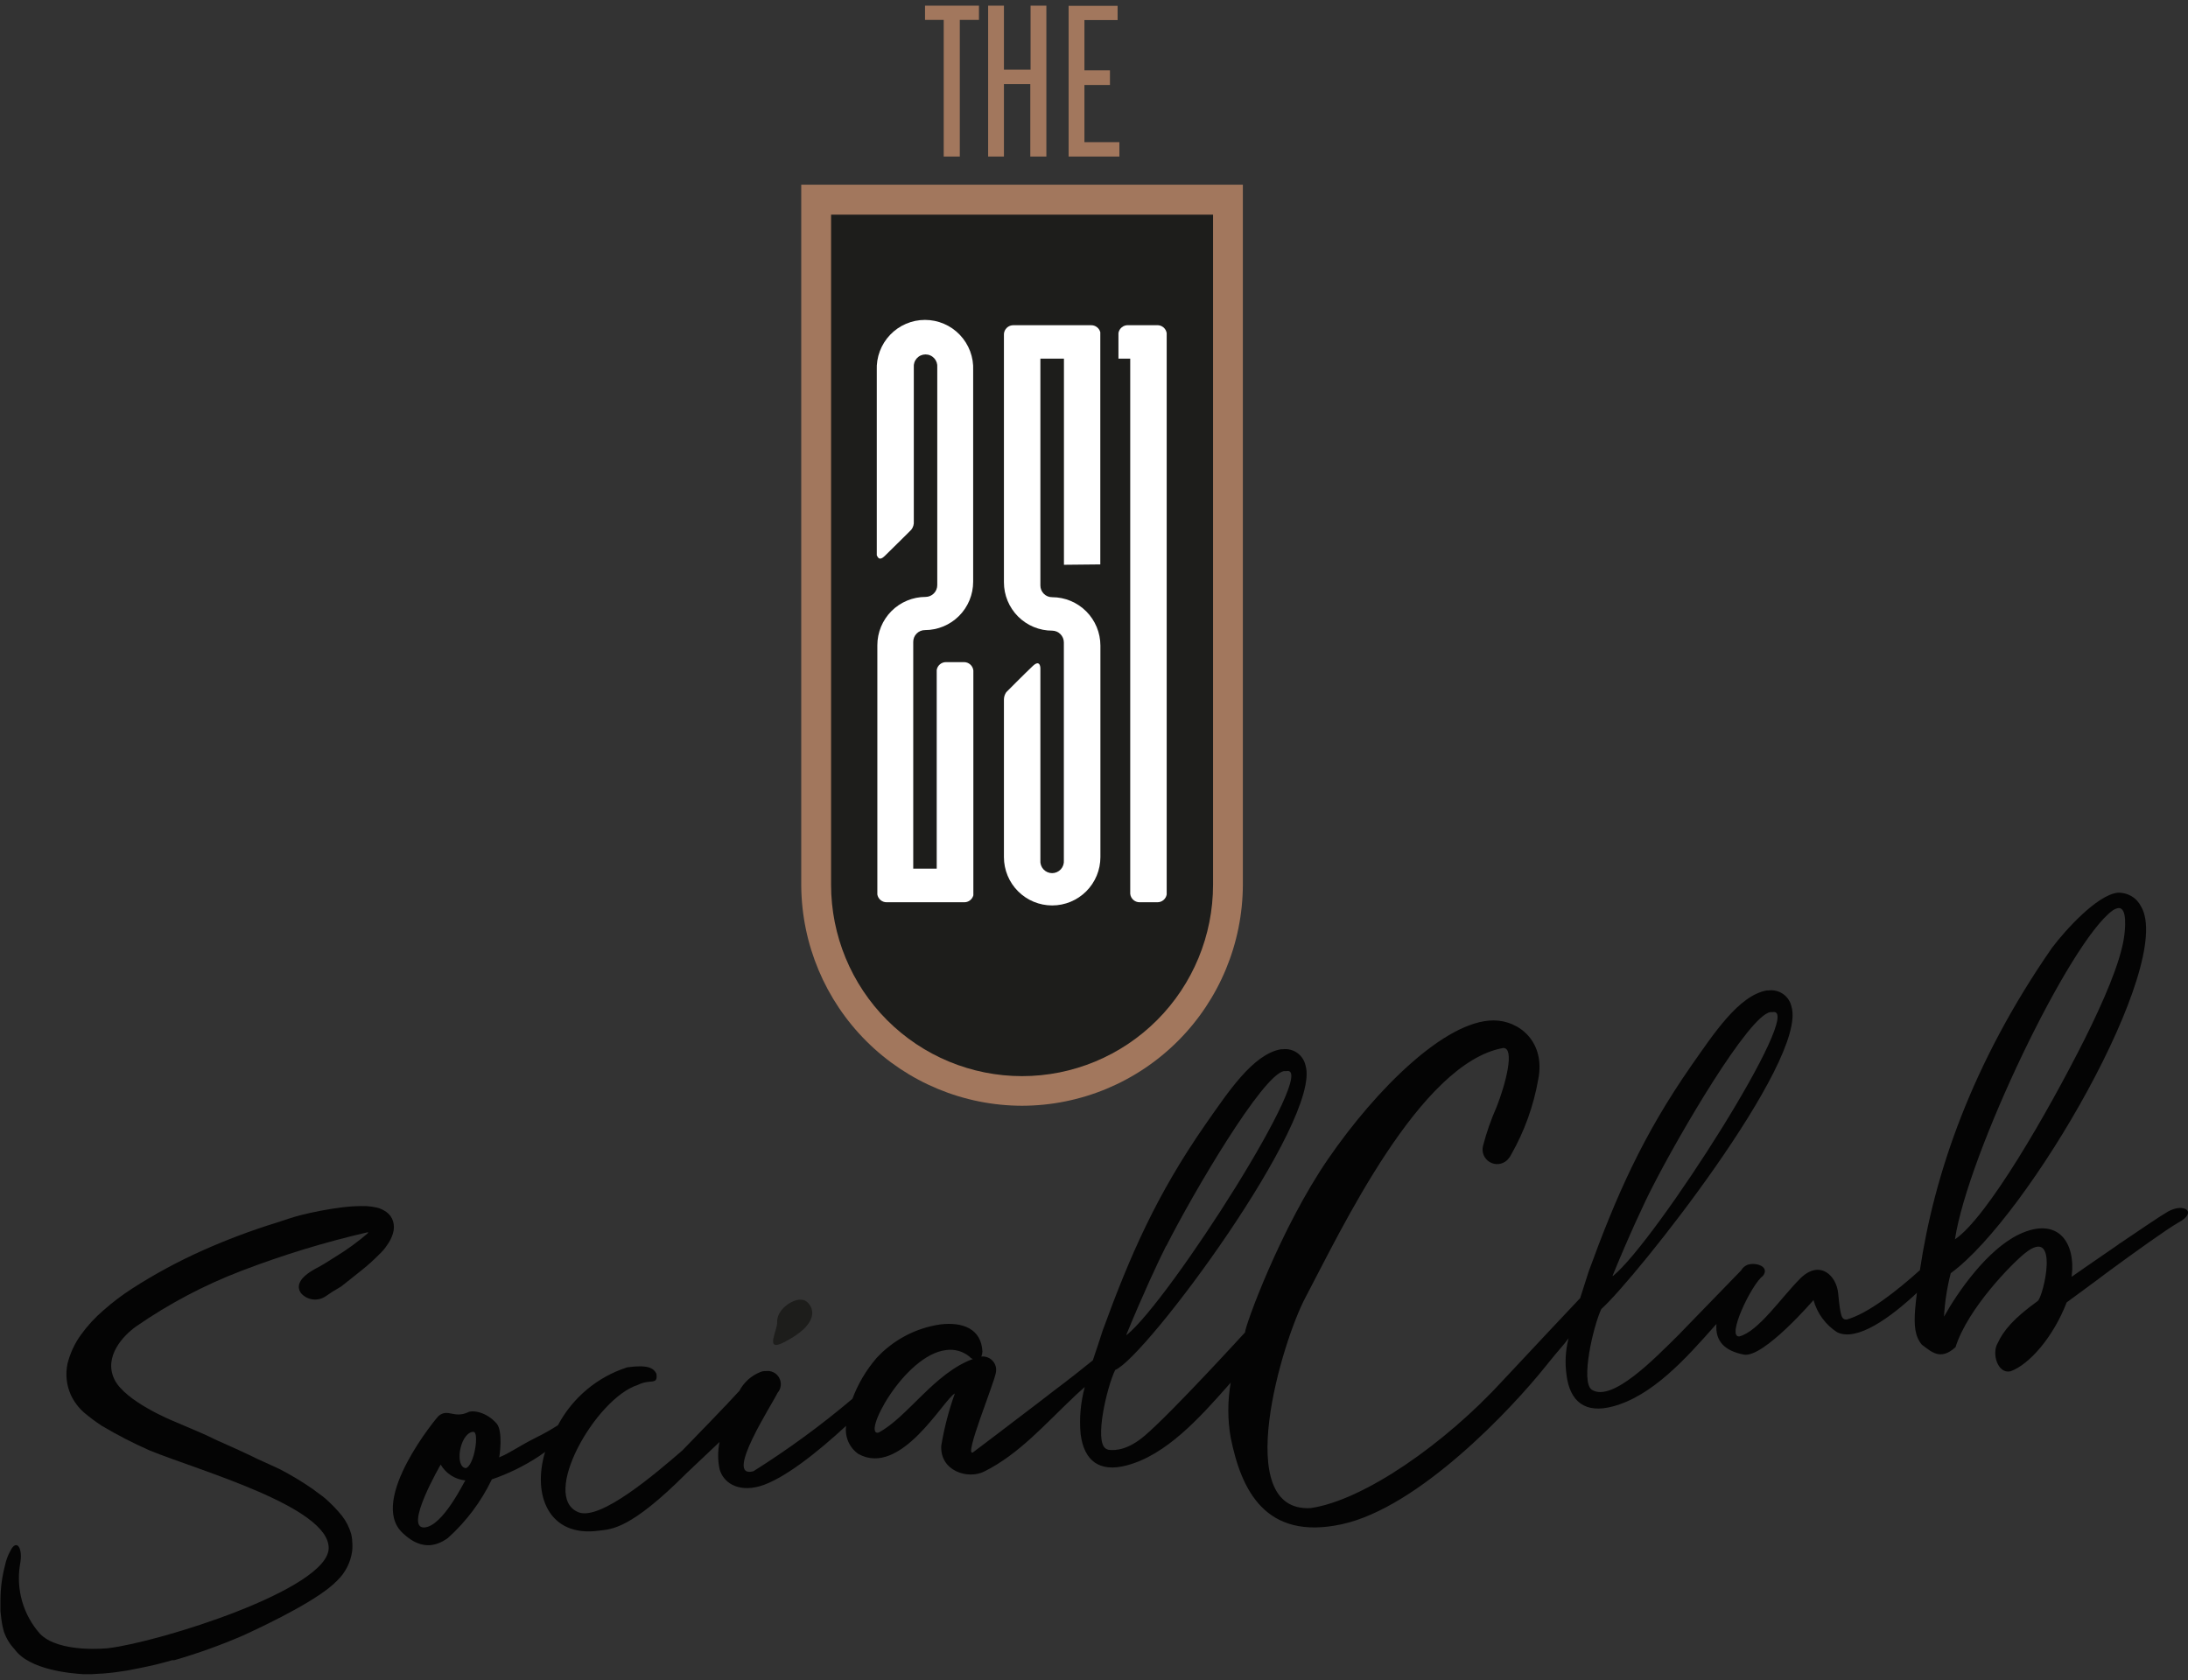 <svg width="194" height="149" viewBox="0 0 194 149" fill="none" xmlns="http://www.w3.org/2000/svg">
<rect x="0" y="0" width="194" height="149" fill="#333333" stroke="none"/>
<g clip-path="url(#clip0_1063_1367)">
<path d="M90.621 98.065C85.453 98.056 80.497 96.003 76.831 92.351C73.164 88.699 71.085 83.744 71.043 78.564V16.379H110.199V78.456C110.186 83.655 108.119 88.638 104.45 92.313C100.78 95.988 95.808 98.056 90.621 98.065Z" fill="#A2775D"/>
<path d="M107.556 19.037H73.688V78.463C73.688 82.965 75.472 87.283 78.647 90.466C81.823 93.65 86.13 95.438 90.622 95.438C95.113 95.438 99.42 93.65 102.596 90.466C105.772 87.283 107.556 82.965 107.556 78.463V19.037Z" fill="#1D1D1B"/>
<path d="M83.675 13.886V1.763H82.018V0.5H86.8V1.763H85.101V13.886H83.675Z" fill="#A2775D"/>
<path d="M91.352 13.886V7.455H89.014V13.886H87.613V0.5H89.014V6.175H91.376V0.5H92.777V13.886H91.352Z" fill="#A2775D"/>
<path d="M94.75 13.887V0.518H99.093V1.781H96.151V6.234H98.414V7.539H96.151V12.607H99.251V13.887H94.75Z" fill="#A2775D"/>
<path d="M97.559 50.055V29.465C97.513 29.283 97.405 29.121 97.254 29.008C97.103 28.895 96.919 28.836 96.731 28.842H89.843C89.632 28.842 89.43 28.921 89.276 29.065C89.122 29.208 89.028 29.405 89.014 29.615V51.642C89.014 52.205 89.124 52.763 89.339 53.283C89.554 53.803 89.869 54.276 90.266 54.674C90.663 55.072 91.135 55.388 91.654 55.603C92.173 55.819 92.729 55.93 93.291 55.93C93.566 55.932 93.83 56.043 94.024 56.239C94.218 56.435 94.327 56.7 94.327 56.977V76.295C94.34 76.44 94.322 76.586 94.276 76.723C94.23 76.861 94.155 76.987 94.057 77.095C93.959 77.202 93.84 77.288 93.708 77.346C93.575 77.405 93.431 77.435 93.287 77.435C93.142 77.435 92.998 77.405 92.865 77.346C92.733 77.288 92.614 77.202 92.516 77.095C92.418 76.987 92.344 76.861 92.297 76.723C92.251 76.586 92.233 76.44 92.246 76.295V59.261C92.246 59.261 92.246 58.431 91.575 59.062C90.903 59.694 89.221 61.389 89.221 61.389C89.09 61.576 89.017 61.799 89.014 62.028V76.012C89.014 77.15 89.464 78.24 90.266 79.044C91.069 79.848 92.156 80.3 93.291 80.3C94.425 80.3 95.513 79.848 96.315 79.044C97.117 78.24 97.568 77.15 97.568 76.012V57.251C97.566 56.114 97.114 55.025 96.313 54.221C95.511 53.418 94.424 52.965 93.291 52.963C93.154 52.964 93.018 52.938 92.892 52.887C92.765 52.835 92.65 52.759 92.553 52.662C92.456 52.566 92.379 52.451 92.326 52.324C92.273 52.197 92.246 52.062 92.246 51.925V31.808H94.335V50.088L97.559 50.055Z" fill="white"/>
<path d="M100.212 79.269C100.233 79.475 100.329 79.665 100.483 79.803C100.636 79.942 100.835 80.018 101.041 80.017H102.616C102.814 80.019 103.006 79.952 103.158 79.825C103.31 79.699 103.411 79.522 103.445 79.327V29.539C103.412 29.335 103.305 29.151 103.144 29.022C102.983 28.893 102.78 28.828 102.575 28.841H100.038C99.833 28.828 99.629 28.893 99.469 29.022C99.308 29.151 99.201 29.335 99.168 29.539V31.808H100.212V79.269Z" fill="white"/>
<path d="M78.445 49.307C79.083 48.693 80.799 46.981 80.799 46.981C80.967 46.767 81.047 46.496 81.023 46.225C81.019 46.206 81.019 46.186 81.023 46.167V32.573C81.01 32.428 81.027 32.282 81.074 32.145C81.12 32.007 81.195 31.881 81.292 31.773C81.39 31.666 81.509 31.58 81.642 31.522C81.775 31.463 81.918 31.433 82.063 31.433C82.208 31.433 82.352 31.463 82.484 31.522C82.617 31.58 82.736 31.666 82.834 31.773C82.932 31.881 83.006 32.007 83.052 32.145C83.099 32.282 83.116 32.428 83.103 32.573V51.892C83.103 52.168 82.995 52.433 82.8 52.629C82.606 52.825 82.343 52.936 82.067 52.938C81.506 52.938 80.949 53.049 80.43 53.265C79.912 53.48 79.44 53.796 79.043 54.194C78.646 54.592 78.331 55.065 78.116 55.585C77.901 56.105 77.79 56.663 77.79 57.226V79.328C77.824 79.523 77.926 79.7 78.078 79.826C78.23 79.953 78.422 80.02 78.619 80.017H85.474C85.661 80.024 85.845 79.967 85.995 79.855C86.146 79.743 86.254 79.584 86.303 79.403V59.461C86.28 59.257 86.183 59.068 86.03 58.932C85.877 58.795 85.679 58.72 85.474 58.721H83.882C83.684 58.719 83.491 58.788 83.339 58.916C83.187 59.044 83.085 59.223 83.054 59.419V77.034H80.973V56.927C80.972 56.789 80.998 56.652 81.05 56.525C81.103 56.397 81.179 56.281 81.277 56.184C81.374 56.087 81.489 56.01 81.617 55.957C81.744 55.905 81.88 55.879 82.017 55.88C83.15 55.878 84.236 55.425 85.037 54.621C85.837 53.817 86.286 52.728 86.286 51.592V32.847C86.312 32.269 86.22 31.691 86.017 31.149C85.813 30.608 85.503 30.113 85.103 29.694C84.704 29.276 84.225 28.943 83.694 28.716C83.162 28.488 82.591 28.371 82.013 28.371C81.436 28.371 80.864 28.488 80.333 28.716C79.802 28.943 79.323 29.276 78.923 29.694C78.524 30.113 78.213 30.608 78.01 31.149C77.807 31.691 77.715 32.269 77.74 32.847V49.249C77.84 49.449 77.981 49.764 78.445 49.307Z" fill="white"/>
<path d="M69.453 119.07C73.282 117.134 71.84 115.489 71.293 115.306C71.147 115.265 70.996 115.251 70.845 115.265C70.016 115.364 68.856 116.245 68.906 117.267C68.956 117.948 67.762 119.918 69.453 119.07Z" fill="#1D1D1B"/>
<path d="M34.854 108.317C34.755 107.98 34.545 107.687 34.257 107.486C34.008 107.306 33.726 107.174 33.428 107.096C33.117 107.027 32.801 106.983 32.483 106.963C31.752 106.946 31.021 106.985 30.295 107.079C29.056 107.238 27.827 107.471 26.615 107.777C25.96 107.952 25.264 108.184 24.568 108.417C22.309 109.112 20.095 109.945 17.937 110.91C15.783 111.874 13.705 112.999 11.72 114.275C10.825 114.853 9.974 115.497 9.175 116.203C8.429 116.841 7.761 117.566 7.186 118.363C6.629 119.129 6.224 119.995 5.992 120.914C5.785 121.86 5.89 122.849 6.291 123.731C6.566 124.312 6.955 124.832 7.435 125.259C7.94 125.689 8.471 126.085 9.026 126.448C10.394 127.259 11.808 127.989 13.262 128.633C17.638 130.419 29.143 133.618 29.143 137.283C29.143 140.947 14.066 145.65 9.573 146.173C9.573 146.173 5.213 146.647 3.531 144.877C2.808 144.058 2.275 143.088 1.97 142.038C1.665 140.988 1.595 139.883 1.765 138.803C2.08 137.233 1.458 136.468 0.936 137.507C0.702 137.924 0.534 138.375 0.439 138.845C0.181 139.829 0.047 140.843 0.041 141.861V142.899L0.107 143.481C0.153 143.897 0.233 144.308 0.348 144.711C0.55 145.29 0.872 145.819 1.293 146.265C2.594 148.093 6.266 148.408 7.368 148.475H7.866H8.123C9.517 148.426 10.903 148.254 12.267 147.96C12.773 147.86 13.27 147.752 13.767 147.636C14.265 147.519 14.77 147.378 15.268 147.237H15.45C17.537 146.634 19.582 145.899 21.575 145.035C24.162 143.847 28.347 141.786 29.864 140.207C30.604 139.511 31.084 138.581 31.224 137.573C31.257 137.27 31.257 136.963 31.224 136.659V136.551C31.206 136.372 31.175 136.194 31.132 136.02C30.961 135.434 30.68 134.887 30.303 134.408C29.866 133.869 29.383 133.369 28.861 132.912C28.513 132.605 28.115 132.364 27.767 132.081C26.81 131.415 25.811 130.813 24.775 130.278L22.81 129.381C21.766 128.866 20.821 128.442 19.777 127.976C19.13 127.711 18.475 127.345 17.829 127.079L15.442 126.057C15.442 126.057 11.065 124.304 10.129 122.301C9.192 120.299 10.908 118.446 12.11 117.607C14.992 115.616 18.1 113.976 21.368 112.721C25.043 111.308 28.813 110.155 32.649 109.273L32.599 109.381C31.713 110.146 30.765 110.835 29.765 111.442C29.118 111.865 28.521 112.231 28.024 112.488C26.474 113.319 26.275 114.075 26.673 114.665C26.931 114.971 27.29 115.172 27.684 115.233C28.079 115.294 28.482 115.211 28.82 114.998C29.964 114.225 29.069 114.823 30.262 114.084L31.207 113.336L32.152 112.58C32.658 112.175 33.14 111.739 33.594 111.275C33.881 111.016 34.132 110.72 34.34 110.395C34.563 110.094 34.731 109.756 34.837 109.398C34.951 109.047 34.957 108.671 34.854 108.317Z" fill="#040404"/>
<path d="M192.218 107.454C191.58 107.82 189.831 109 188.074 110.196C188.008 110.231 187.944 110.27 187.883 110.313L187.825 110.371C185.703 111.817 183.681 113.237 183.681 113.237C184.078 110.138 182.429 107.837 178.997 109.482C176.163 110.853 173.568 114.608 172.366 116.769C172.439 115.467 172.638 114.176 172.963 112.913C179.834 107.928 192.856 85.494 189.839 80.392C189.646 80.008 189.346 79.688 188.975 79.471C188.604 79.255 188.179 79.15 187.75 79.171C185.91 79.395 183.125 82.494 181.948 84.048C174.828 94.309 171.504 104.114 170.228 112.647C168.18 114.484 165.627 116.503 163.729 117.026C163.282 117.026 163.182 116.752 162.983 114.708C162.834 113.104 161.326 111.667 159.601 113.404C157.877 115.14 155.913 118.073 154.222 118.522C153.028 118.622 155.316 113.869 156.311 113.154C156.858 112.456 156.012 112.016 155.217 112.107C155.045 112.126 154.88 112.186 154.736 112.281C154.592 112.376 154.472 112.505 154.388 112.656L148.818 118.397C146.671 120.524 142.941 124.371 141.151 123.258C140.106 122.602 141.267 117.608 141.979 116.096C145.03 113.354 160.331 94.093 158.839 89.258C158.737 88.808 158.472 88.413 158.095 88.15C157.717 87.888 157.255 87.776 156.8 87.837H156.651C154.164 88.285 151.967 91.651 149.978 94.484C145.643 100.707 143.306 106.058 140.86 112.764C140.72 113.212 140.305 114.525 140.106 115.124C140.106 115.124 135.406 120.109 133.284 122.394C128.145 128.019 120.934 133.054 116.218 133.744C109.098 134.168 113.681 118.912 115.77 115.024C118.854 109.208 125.874 94.251 133.293 92.939C134.337 92.939 133.492 96.162 132.696 98.173C132.198 99.296 131.794 100.457 131.486 101.646C131.422 101.916 131.447 102.199 131.555 102.453C131.664 102.708 131.851 102.921 132.089 103.061C132.327 103.201 132.604 103.262 132.879 103.233C133.154 103.204 133.412 103.088 133.616 102.901C133.767 102.753 133.893 102.582 133.989 102.394C135.163 100.333 135.973 98.084 136.384 95.747C137.056 92.423 134.727 90.496 132.431 90.496C128.145 90.496 122.003 96.611 117.768 102.768C113.532 108.925 110.391 117.6 110.391 118.165C110.391 118.165 103.925 125.252 101.522 127.305C100.071 128.551 98.944 128.667 98.281 128.576C98.201 128.55 98.123 128.516 98.049 128.476C97.004 127.82 98.148 123.009 98.877 121.497C101.563 120.433 117.246 99.311 115.754 94.484C115.654 94.033 115.389 93.636 115.012 93.372C114.634 93.107 114.171 92.994 113.715 93.055H113.565C111.079 93.504 108.882 96.869 106.893 99.702C102.566 105.925 100.22 111.276 97.775 117.982C97.56 118.68 97.228 119.644 96.897 120.641C96.167 121.239 94.824 122.303 93.332 123.424C92.926 123.732 92.545 124.022 92.18 124.313C89.279 126.54 86.262 128.808 86.262 128.808C85.433 129.249 88.152 122.676 88.301 121.729C88.339 121.545 88.333 121.355 88.283 121.174C88.234 120.994 88.142 120.827 88.016 120.688C87.89 120.55 87.733 120.443 87.557 120.377C87.382 120.311 87.194 120.287 87.008 120.308C87.069 120.166 87.103 120.014 87.107 119.86C87.008 117.849 85.367 117.217 83.369 117.458C81.192 117.775 79.189 118.835 77.7 120.458C76.788 121.524 76.07 122.741 75.578 124.056C72.806 126.4 69.872 128.547 66.8 130.479C64.106 131.201 68.54 124.421 68.938 123.532C69.097 123.352 69.197 123.128 69.225 122.889C69.252 122.651 69.205 122.409 69.091 122.198C68.978 121.987 68.801 121.816 68.587 121.708C68.373 121.6 68.131 121.561 67.894 121.596H67.745C67.624 121.607 67.507 121.638 67.397 121.688C66.606 122.006 65.954 122.595 65.556 123.349C64.595 124.421 61.263 127.853 60.5 128.634C58.072 130.736 53.256 134.849 51.316 134.126C47.835 132.78 52.808 124.014 56.547 122.826C57.69 122.244 58.337 122.901 58.204 121.837C57.956 121.33 57.458 121.006 55.61 121.264C52.974 122.108 50.77 123.951 49.468 126.399C48.856 126.792 48.222 127.149 47.57 127.471C45.912 128.302 45.274 128.833 44.254 129.249C44.304 129.149 44.602 126.947 44.055 126.274C43.16 125.211 41.867 125.02 41.469 125.261C40.226 125.809 39.728 124.887 38.883 125.576C38.783 125.643 32.608 133.054 35.692 135.946C37.184 137.383 38.535 137.267 39.728 136.386C41.347 134.929 42.665 133.167 43.608 131.201C45.068 130.701 46.46 130.02 47.752 129.174L48.332 128.767C47.163 132.631 48.689 136.37 53.123 135.746C54.234 135.614 55.908 135.63 60.89 130.636L63.799 127.886C63.634 128.675 63.634 129.49 63.799 130.279C64.098 131.426 65.341 132.356 67.338 131.816C69.469 131.21 72.527 128.759 75.022 126.449C74.956 126.923 75.022 127.407 75.212 127.847C75.402 128.286 75.709 128.665 76.1 128.941C79.879 131.044 83.668 124.089 84.662 123.582C84.125 125.08 83.723 126.624 83.46 128.194C83.311 130.429 85.806 131.26 87.298 130.487C90.382 128.933 92.628 126.332 95.264 123.84C95.545 123.574 95.86 123.291 96.184 123.009C95.812 124.36 95.686 125.767 95.811 127.163C96.109 129.54 97.468 130.603 99.889 129.963C103.428 129.041 106.412 125.684 108.948 122.818L109.123 122.618C108.837 124.237 108.837 125.894 109.123 127.512C110.051 132.091 112.148 136.652 118.961 135.181C125.775 133.711 133.989 125.003 137.089 121.114C138.233 119.677 138.573 119.378 139.078 118.688C138.805 119.748 138.743 120.853 138.896 121.937C139.194 124.313 140.554 125.377 142.974 124.737C146.505 123.815 149.497 120.458 152.034 117.591L152.191 117.417C152.05 119.012 153.02 119.826 154.62 120.134C156.361 120.458 160.795 115.298 160.795 115.298C161.121 116.472 161.864 117.486 162.884 118.148C164.641 119.02 167.625 116.844 169.963 114.658C169.904 115.148 169.846 115.639 169.805 116.129C169.706 117.467 169.755 118.489 170.402 119.253C171.297 119.926 172.06 120.674 173.386 119.477C174.48 116.004 178.467 111.999 179.511 111.168C182.694 108.568 181.169 115.09 180.655 115.398C178.517 116.935 177.621 118.032 177.124 119.12C176.577 120.026 177.124 121.879 178.268 121.613C179.926 121.015 182.048 118.597 183.241 115.506C184.526 114.55 185.612 113.777 186.764 112.897C189.184 111.119 192.143 108.992 193.13 108.435C194.904 107.488 193.644 106.64 192.218 107.454ZM187.328 80.741C187.461 80.644 187.614 80.576 187.775 80.541C188.67 80.384 188.422 82.527 188.322 83.175C187.974 85.427 186.532 88.751 184.841 92.149C181.525 98.746 176.179 107.994 173.336 109.914C174.48 102.353 183.506 83.466 187.328 80.741ZM146.505 105.286C148.901 100.574 155.067 90.039 156.966 89.764H157.165C160.198 89.15 146.804 110.097 143.024 113.154H142.974C144.367 109.739 145.859 106.515 146.505 105.286ZM103.403 110.512C105.79 105.801 111.966 95.273 113.855 94.991H114.054C117.088 94.376 103.702 115.323 99.914 118.381H99.864C101.256 114.966 102.757 111.742 103.403 110.479V110.512ZM37.623 135.464C35.783 135.547 39.074 129.889 39.074 129.889C39.302 130.279 39.619 130.61 39.999 130.854C40.38 131.098 40.812 131.249 41.262 131.293C41.179 131.343 39.281 135.364 37.623 135.464ZM41.312 130.204C40.317 130.13 40.715 127.28 41.859 126.989H41.958C42.522 126.889 42.074 130.013 41.279 130.213L41.312 130.204ZM77.948 127.039C76.29 127.537 80.136 120.134 83.924 119.727C84.287 119.68 84.654 119.708 85.005 119.809C85.356 119.911 85.682 120.083 85.963 120.317C86.039 120.415 86.143 120.488 86.262 120.524C82.839 121.771 80.451 125.701 77.915 127.039H77.948Z" fill="#040404"/>
</g>
<defs>
<clipPath id="clip0_1063_1367">
<rect width="194" height="148" fill="white" transform="translate(0 0.5)"/>
</clipPath>
</defs>
</svg>
